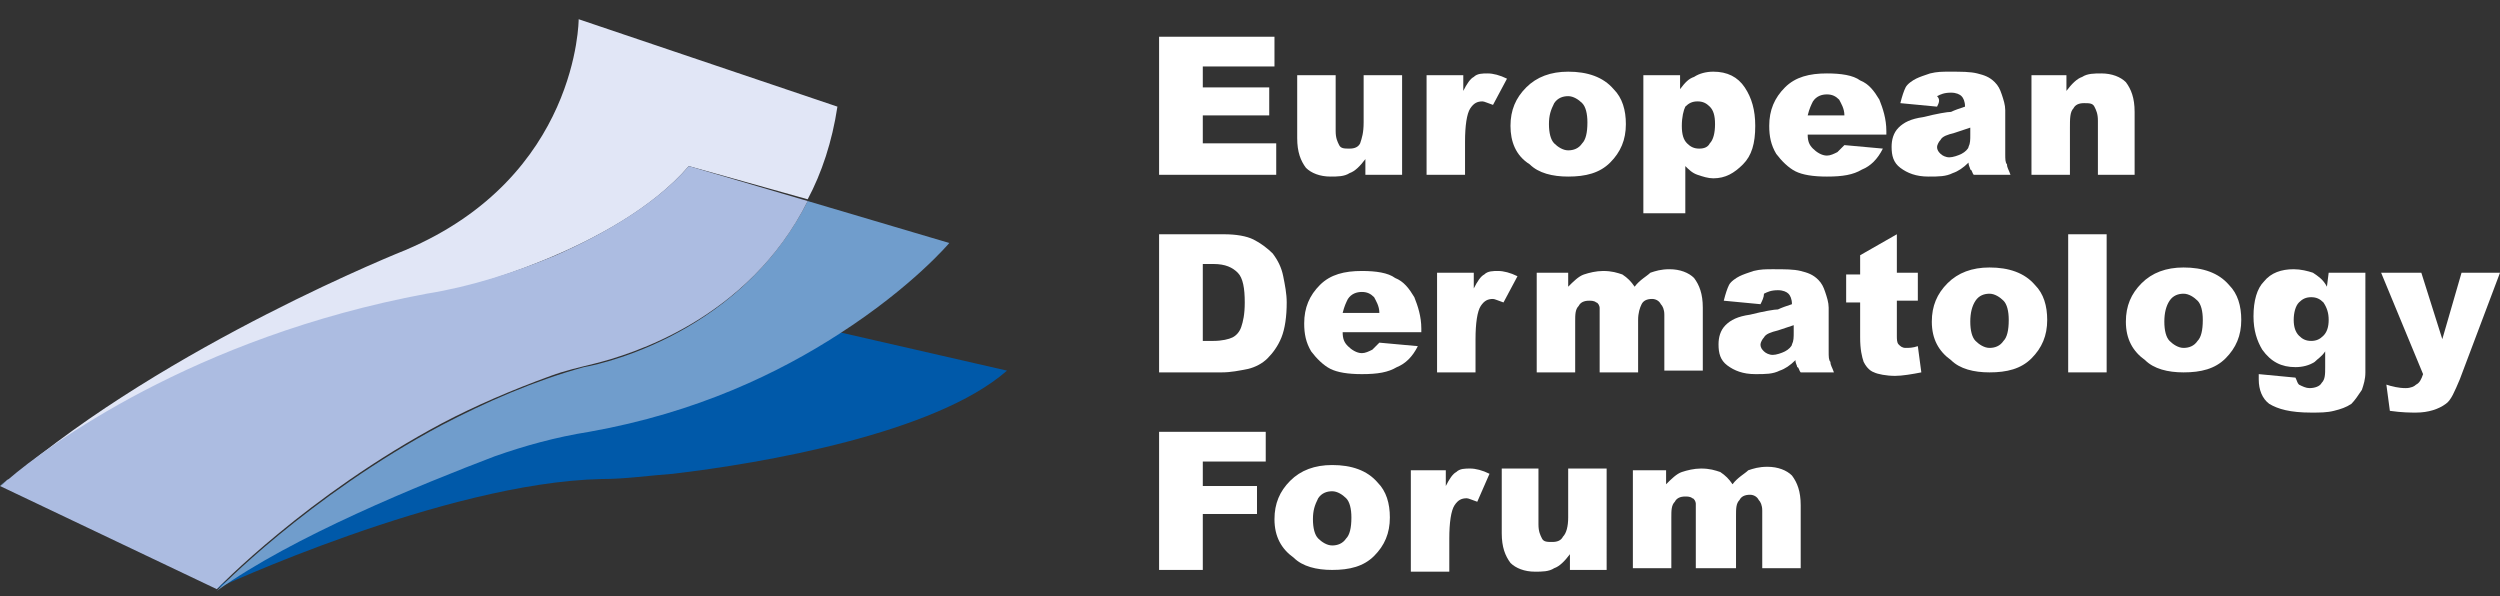 <?xml version="1.0" encoding="utf-8"?>
<!-- Generator: Adobe Illustrator 26.3.1, SVG Export Plug-In . SVG Version: 6.00 Build 0)  -->
<svg version="1.1" id="Capa_1" xmlns="http://www.w3.org/2000/svg" xmlns:xlink="http://www.w3.org/1999/xlink" x="0px" y="0px"
	 viewBox="0 0 143 34.1" style="enable-background:new 0 0 143 34.1;" xml:space="preserve">
<rect x="0" y="0" width="143" height="34.1" fill="#333333" stroke="none"/>
<style type="text/css">
	.st0{fill:#FFFFFF;}
	.st1{fill:#0059A9;}
	.st2{fill:#5AB4E6;}
	.st3{fill:#709DCC;}
	.st4{fill:#E1E6F6;}
	.st5{fill:#ACBCE1;}
</style>
<g>
	<g>
		<path class="st0" d="M66.3,2.1h6.6v1.7h-4.1V5h3.8v1.6h-3.8v1.6H73V10h-6.7V2.1z"/>
		<path class="st0" d="M80.2,10h-2.1V9.1c-0.3,0.4-0.6,0.7-0.9,0.8c-0.3,0.2-0.7,0.2-1.1,0.2c-0.6,0-1.1-0.2-1.4-0.5
			c-0.3-0.4-0.5-0.9-0.5-1.7V4.3h2.2v3.2c0,0.4,0.1,0.6,0.2,0.8s0.3,0.2,0.6,0.2c0.3,0,0.5-0.1,0.6-0.3C77.9,7.9,78,7.6,78,7V4.3
			h2.2V10z"/>
		<path class="st0" d="M81.6,4.3h2.1v0.9c0.2-0.4,0.4-0.7,0.6-0.8c0.2-0.2,0.5-0.2,0.8-0.2s0.7,0.1,1.1,0.3L85.4,6
			c-0.3-0.1-0.5-0.2-0.6-0.2c-0.3,0-0.5,0.1-0.7,0.4s-0.3,1-0.3,1.9V10h-2.2C81.6,10,81.6,4.3,81.6,4.3z"/>
		<path class="st0" d="M86.4,7.2c0-0.9,0.3-1.6,0.9-2.2s1.4-0.9,2.4-0.9c1.1,0,2,0.3,2.6,1c0.5,0.5,0.7,1.2,0.7,2
			c0,0.9-0.3,1.6-0.9,2.2s-1.4,0.8-2.4,0.8c-0.9,0-1.7-0.2-2.2-0.7C86.7,8.9,86.4,8.1,86.4,7.2z M88.6,7.1c0,0.5,0.1,0.9,0.3,1.1
			c0.2,0.2,0.5,0.4,0.8,0.4s0.6-0.1,0.8-0.4C90.7,8,90.8,7.6,90.8,7c0-0.5-0.1-0.9-0.3-1.1c-0.2-0.2-0.5-0.4-0.8-0.4
			s-0.6,0.1-0.8,0.4C88.7,6.3,88.6,6.6,88.6,7.1z"/>
		<path class="st0" d="M94,12.2V4.3h2.1v0.8c0.3-0.4,0.5-0.6,0.8-0.7c0.3-0.2,0.7-0.3,1.1-0.3c0.8,0,1.4,0.3,1.8,0.9
			s0.6,1.3,0.6,2.2c0,1-0.2,1.7-0.7,2.2s-1,0.8-1.7,0.8c-0.3,0-0.6-0.1-0.9-0.2c-0.3-0.1-0.5-0.3-0.7-0.5v2.7
			C96.4,12.2,94,12.2,94,12.2z M96.2,7.2c0,0.5,0.1,0.8,0.3,1c0.2,0.2,0.4,0.3,0.7,0.3c0.3,0,0.5-0.1,0.6-0.3
			C98,8,98.1,7.6,98.1,7.1s-0.1-0.8-0.3-1c-0.2-0.2-0.4-0.3-0.7-0.3c-0.3,0-0.5,0.1-0.7,0.3C96.3,6.3,96.2,6.7,96.2,7.2z"/>
		<path class="st0" d="M107.8,7.7h-4.4c0,0.4,0.1,0.6,0.3,0.8c0.2,0.2,0.5,0.4,0.8,0.4c0.2,0,0.4-0.1,0.6-0.2
			c0.1-0.1,0.2-0.2,0.4-0.4l2.2,0.2c-0.3,0.6-0.7,1-1.2,1.2c-0.5,0.3-1.1,0.4-2,0.4c-0.8,0-1.4-0.1-1.8-0.3s-0.8-0.6-1.1-1
			c-0.3-0.5-0.4-1-0.4-1.6c0-0.9,0.3-1.6,0.9-2.2s1.4-0.8,2.4-0.8c0.8,0,1.5,0.1,1.9,0.4c0.5,0.2,0.8,0.6,1.1,1.1
			c0.2,0.5,0.4,1.1,0.4,1.8v0.2H107.8z M105.5,6.6c0-0.4-0.2-0.7-0.3-0.9c-0.2-0.2-0.4-0.3-0.7-0.3c-0.3,0-0.6,0.1-0.8,0.4
			c-0.1,0.2-0.2,0.4-0.3,0.8H105.5z"/>
		<path class="st0" d="M110.8,6.1l-2.1-0.2c0.1-0.4,0.2-0.7,0.3-0.9c0.1-0.2,0.4-0.4,0.6-0.5s0.5-0.2,0.8-0.3
			c0.4-0.1,0.7-0.1,1.1-0.1c0.7,0,1.2,0,1.6,0.1s0.7,0.2,1,0.5c0.2,0.2,0.3,0.4,0.4,0.7c0.1,0.3,0.2,0.6,0.2,0.9v2.5
			c0,0.3,0,0.5,0.1,0.6c0,0.2,0.1,0.3,0.2,0.6h-2.1c-0.1-0.1-0.1-0.3-0.2-0.3c0-0.1-0.1-0.2-0.1-0.4c-0.3,0.3-0.6,0.5-0.9,0.6
			c-0.4,0.2-0.8,0.2-1.4,0.2c-0.7,0-1.2-0.2-1.6-0.5s-0.5-0.7-0.5-1.2c0-0.4,0.1-0.8,0.4-1.1s0.7-0.5,1.4-0.6
			c0.8-0.2,1.4-0.3,1.6-0.3c0.2-0.1,0.5-0.2,0.8-0.3c0-0.3-0.1-0.5-0.2-0.6s-0.3-0.2-0.6-0.2c-0.4,0-0.6,0.1-0.8,0.2
			C111,5.7,110.9,5.9,110.8,6.1z M112.7,7.3c-0.3,0.1-0.6,0.2-0.9,0.3c-0.4,0.1-0.7,0.2-0.8,0.4c-0.1,0.1-0.2,0.3-0.2,0.4
			c0,0.2,0.1,0.3,0.2,0.4c0.1,0.1,0.3,0.2,0.5,0.2s0.5-0.1,0.7-0.2c0.2-0.1,0.4-0.3,0.4-0.4c0.1-0.2,0.1-0.4,0.1-0.7
			C112.7,7.7,112.7,7.3,112.7,7.3z"/>
		<path class="st0" d="M116.2,4.3h2v0.9c0.3-0.4,0.6-0.7,0.9-0.8c0.3-0.2,0.7-0.2,1.1-0.2c0.6,0,1.1,0.2,1.4,0.5
			c0.3,0.4,0.5,0.9,0.5,1.7V10H120V6.9c0-0.4-0.1-0.6-0.2-0.8s-0.3-0.2-0.6-0.2c-0.3,0-0.5,0.1-0.6,0.3c-0.2,0.2-0.2,0.6-0.2,1.1V10
			h-2.2L116.2,4.3L116.2,4.3z"/>
		<path class="st0" d="M66.3,13.4H70c0.7,0,1.3,0.1,1.7,0.3c0.4,0.2,0.8,0.5,1.1,0.8c0.3,0.4,0.5,0.8,0.6,1.3c0.1,0.5,0.2,1,0.2,1.5
			c0,0.8-0.1,1.5-0.3,2c-0.2,0.5-0.5,0.9-0.8,1.2c-0.3,0.3-0.7,0.5-1.1,0.6c-0.5,0.1-1,0.2-1.5,0.2h-3.6L66.3,13.4L66.3,13.4z
			 M68.8,15.2v4.3h0.6c0.5,0,0.9-0.1,1.1-0.2s0.4-0.3,0.5-0.6c0.1-0.3,0.2-0.7,0.2-1.4c0-0.8-0.1-1.4-0.4-1.7s-0.7-0.5-1.4-0.5h-0.6
			V15.2z"/>
		<path class="st0" d="M81.2,19h-4.4c0,0.4,0.1,0.6,0.3,0.8c0.2,0.2,0.5,0.4,0.8,0.4c0.2,0,0.4-0.1,0.6-0.2c0.1-0.1,0.2-0.2,0.4-0.4
			l2.2,0.2c-0.3,0.6-0.7,1-1.2,1.2c-0.5,0.3-1.1,0.4-2,0.4c-0.8,0-1.4-0.1-1.8-0.3c-0.4-0.2-0.8-0.6-1.1-1c-0.3-0.5-0.4-1-0.4-1.6
			c0-0.9,0.3-1.6,0.9-2.2s1.4-0.8,2.4-0.8c0.8,0,1.5,0.1,1.9,0.4c0.5,0.2,0.8,0.6,1.1,1.1c0.2,0.5,0.4,1.1,0.4,1.8V19H81.2z
			 M78.9,17.9c0-0.4-0.2-0.7-0.3-0.9c-0.2-0.2-0.4-0.3-0.7-0.3c-0.3,0-0.6,0.1-0.8,0.4c-0.1,0.2-0.2,0.4-0.3,0.8H78.9z"/>
		<path class="st0" d="M82.2,15.6h2.1v0.9c0.2-0.4,0.4-0.7,0.6-0.8c0.2-0.2,0.5-0.2,0.8-0.2s0.7,0.1,1.1,0.3L86,17.3
			c-0.3-0.1-0.5-0.2-0.6-0.2c-0.3,0-0.5,0.1-0.7,0.4s-0.3,1-0.3,1.9v1.9h-2.2C82.2,21.3,82.2,15.6,82.2,15.6z"/>
		<path class="st0" d="M87.6,15.6h2.1v0.8c0.3-0.3,0.6-0.6,0.9-0.7c0.3-0.1,0.7-0.2,1.1-0.2c0.5,0,0.8,0.1,1.1,0.2
			c0.3,0.2,0.5,0.4,0.7,0.7c0.3-0.4,0.7-0.6,0.9-0.8c0.3-0.1,0.6-0.2,1.1-0.2c0.6,0,1.1,0.2,1.4,0.5c0.3,0.4,0.5,0.9,0.5,1.7v3.6
			h-2.2V18c0-0.3-0.1-0.5-0.2-0.6c-0.1-0.2-0.3-0.3-0.5-0.3c-0.3,0-0.5,0.1-0.6,0.3s-0.2,0.5-0.2,0.9v3h-2.2v-3.2c0-0.3,0-0.4,0-0.5
			s-0.1-0.3-0.2-0.3c-0.1-0.1-0.3-0.1-0.4-0.1c-0.3,0-0.5,0.1-0.6,0.3c-0.2,0.2-0.2,0.5-0.2,0.9v2.9h-2.2v-5.7H87.6z"/>
		<path class="st0" d="M100.7,17.4l-2.1-0.2c0.1-0.4,0.2-0.7,0.3-0.9c0.1-0.2,0.4-0.4,0.6-0.5s0.5-0.2,0.8-0.3
			c0.4-0.1,0.7-0.1,1.1-0.1c0.7,0,1.2,0,1.6,0.1s0.7,0.2,1,0.5c0.2,0.2,0.3,0.4,0.4,0.7s0.2,0.6,0.2,0.9v2.5c0,0.3,0,0.5,0.1,0.6
			c0,0.2,0.1,0.3,0.2,0.6H103c-0.1-0.1-0.1-0.3-0.2-0.3c0-0.1-0.1-0.2-0.1-0.4c-0.3,0.3-0.6,0.5-0.9,0.6c-0.4,0.2-0.8,0.2-1.4,0.2
			c-0.7,0-1.2-0.2-1.6-0.5s-0.5-0.7-0.5-1.2c0-0.4,0.1-0.8,0.4-1.1s0.7-0.5,1.4-0.6c0.8-0.2,1.4-0.3,1.6-0.3
			c0.2-0.1,0.5-0.2,0.8-0.3c0-0.3-0.1-0.5-0.2-0.6s-0.3-0.2-0.6-0.2c-0.4,0-0.6,0.1-0.8,0.2C100.9,17,100.8,17.2,100.7,17.4z
			 M102.6,18.6c-0.3,0.1-0.6,0.2-0.9,0.3c-0.4,0.1-0.7,0.2-0.8,0.4c-0.1,0.1-0.2,0.3-0.2,0.4c0,0.2,0.1,0.3,0.2,0.4s0.3,0.2,0.5,0.2
			s0.5-0.1,0.7-0.2s0.4-0.3,0.4-0.4c0.1-0.2,0.1-0.4,0.1-0.7C102.6,19,102.6,18.6,102.6,18.6z"/>
		<path class="st0" d="M108.5,13.4v2.2h1.2v1.6h-1.2v2c0,0.2,0,0.4,0.1,0.5s0.2,0.2,0.4,0.2c0.2,0,0.4,0,0.7-0.1l0.2,1.5
			c-0.5,0.1-1.1,0.2-1.5,0.2c-0.5,0-1-0.1-1.2-0.2c-0.3-0.1-0.5-0.4-0.6-0.6c-0.1-0.3-0.2-0.7-0.2-1.4v-2h-0.8v-1.6h0.8v-1.1
			L108.5,13.4z"/>
		<path class="st0" d="M110.5,18.4c0-0.9,0.3-1.6,0.9-2.2s1.4-0.9,2.4-0.9c1.1,0,2,0.3,2.6,1c0.5,0.5,0.7,1.2,0.7,2
			c0,0.9-0.3,1.6-0.9,2.2s-1.4,0.8-2.4,0.8c-0.9,0-1.7-0.2-2.2-0.7C110.9,20.1,110.5,19.4,110.5,18.4z M112.7,18.4
			c0,0.5,0.1,0.9,0.3,1.1c0.2,0.2,0.5,0.4,0.8,0.4s0.6-0.1,0.8-0.4c0.2-0.2,0.3-0.6,0.3-1.2c0-0.5-0.1-0.9-0.3-1.1
			c-0.2-0.2-0.5-0.4-0.8-0.4s-0.6,0.1-0.8,0.4S112.7,17.9,112.7,18.4z"/>
		<path class="st0" d="M118.3,13.4h2.2v7.9h-2.2V13.4z"/>
		<path class="st0" d="M121.6,18.4c0-0.9,0.3-1.6,0.9-2.2s1.4-0.9,2.4-0.9c1.1,0,2,0.3,2.6,1c0.5,0.5,0.7,1.2,0.7,2
			c0,0.9-0.3,1.6-0.9,2.2s-1.4,0.8-2.4,0.8c-0.9,0-1.7-0.2-2.2-0.7C122,20.1,121.6,19.4,121.6,18.4z M123.8,18.4
			c0,0.5,0.1,0.9,0.3,1.1c0.2,0.2,0.5,0.4,0.8,0.4s0.6-0.1,0.8-0.4c0.2-0.2,0.3-0.6,0.3-1.2c0-0.5-0.1-0.9-0.3-1.1
			c-0.2-0.2-0.5-0.4-0.8-0.4s-0.6,0.1-0.8,0.4S123.8,17.9,123.8,18.4z"/>
		<path class="st0" d="M133.2,15.6h2.1V21v0.3c0,0.4-0.1,0.7-0.2,1c-0.2,0.3-0.4,0.6-0.6,0.8c-0.3,0.2-0.6,0.3-1,0.4
			s-0.8,0.1-1.3,0.1c-1.2,0-1.9-0.2-2.4-0.5c-0.4-0.3-0.6-0.8-0.6-1.4c0-0.1,0-0.2,0-0.3l2.1,0.2c0.1,0.2,0.1,0.3,0.2,0.4
			c0.2,0.1,0.4,0.2,0.6,0.2c0.3,0,0.6-0.1,0.7-0.3c0.2-0.2,0.2-0.5,0.2-0.9v-0.9c-0.2,0.3-0.4,0.4-0.6,0.6c-0.3,0.2-0.7,0.3-1.1,0.3
			c-0.8,0-1.4-0.3-1.9-1c-0.3-0.5-0.5-1.1-0.5-1.9c0-0.9,0.2-1.6,0.6-2c0.4-0.5,1-0.7,1.7-0.7c0.4,0,0.8,0.1,1.1,0.2
			c0.3,0.2,0.6,0.4,0.8,0.8L133.2,15.6L133.2,15.6z M131.2,18.3c0,0.4,0.1,0.7,0.3,0.9c0.2,0.2,0.4,0.3,0.7,0.3s0.5-0.1,0.7-0.3
			c0.2-0.2,0.3-0.5,0.3-0.9s-0.1-0.7-0.3-1c-0.2-0.2-0.4-0.3-0.7-0.3s-0.5,0.1-0.7,0.3C131.3,17.5,131.2,17.9,131.2,18.3z"/>
		<path class="st0" d="M136.2,15.6h2.3l1.2,3.8l1.1-3.8h2.2l-2.3,6.1c-0.3,0.7-0.5,1.2-0.8,1.4c-0.4,0.3-1,0.5-1.7,0.5
			c-0.3,0-0.8,0-1.5-0.1l-0.2-1.5c0.3,0.1,0.7,0.2,1.1,0.2c0.3,0,0.5-0.1,0.6-0.2c0.2-0.1,0.3-0.3,0.4-0.6L136.2,15.6z"/>
		<path class="st0" d="M66.3,24.7h6.1v1.7h-3.6v1.4h3.1v1.6h-3.1v3.2h-2.5V24.7z"/>
		<path class="st0" d="M72.9,29.7c0-0.9,0.3-1.6,0.9-2.2s1.4-0.9,2.4-0.9c1.1,0,2,0.3,2.6,1c0.5,0.5,0.7,1.2,0.7,2
			c0,0.9-0.3,1.6-0.9,2.2s-1.4,0.8-2.4,0.8c-0.9,0-1.7-0.2-2.2-0.7C73.3,31.4,72.9,30.7,72.9,29.7z M75.1,29.7
			c0,0.5,0.1,0.9,0.3,1.1c0.2,0.2,0.5,0.4,0.8,0.4s0.6-0.1,0.8-0.4c0.2-0.2,0.3-0.6,0.3-1.2c0-0.5-0.1-0.9-0.3-1.1
			c-0.2-0.2-0.5-0.4-0.8-0.4s-0.6,0.1-0.8,0.4C75.2,28.9,75.1,29.2,75.1,29.7z"/>
		<path class="st0" d="M80.6,26.9h2.1v0.9c0.2-0.4,0.4-0.7,0.6-0.8c0.2-0.2,0.5-0.2,0.8-0.2s0.7,0.1,1.1,0.3l-0.7,1.6
			c-0.3-0.1-0.5-0.2-0.6-0.2c-0.3,0-0.5,0.1-0.7,0.4s-0.3,1-0.3,1.9v1.9h-2.2v-5.8H80.6z"/>
		<path class="st0" d="M91.9,32.6h-2.1v-0.9c-0.3,0.4-0.6,0.7-0.9,0.8c-0.3,0.2-0.7,0.2-1.1,0.2c-0.6,0-1.1-0.2-1.4-0.5
			c-0.3-0.4-0.5-0.9-0.5-1.7v-3.7H88V30c0,0.4,0.1,0.6,0.2,0.8c0.1,0.2,0.3,0.2,0.6,0.2c0.3,0,0.5-0.1,0.6-0.3
			c0.2-0.2,0.3-0.6,0.3-1.1v-2.8h2.2C91.9,26.8,91.9,32.6,91.9,32.6z"/>
		<path class="st0" d="M93.2,26.9h2.1v0.8c0.3-0.3,0.6-0.6,0.9-0.7s0.7-0.2,1.1-0.2c0.5,0,0.8,0.1,1.1,0.2c0.3,0.2,0.5,0.4,0.7,0.7
			c0.3-0.4,0.7-0.6,0.9-0.8c0.3-0.1,0.6-0.2,1.1-0.2c0.6,0,1.1,0.2,1.4,0.5c0.3,0.4,0.5,0.9,0.5,1.7v3.6h-2.2v-3.3
			c0-0.3-0.1-0.5-0.2-0.6c-0.1-0.2-0.3-0.3-0.5-0.3c-0.3,0-0.5,0.1-0.6,0.3c-0.2,0.2-0.2,0.5-0.2,0.9v3H97v-3.2c0-0.3,0-0.4,0-0.5
			s-0.1-0.3-0.2-0.3c-0.1-0.1-0.3-0.1-0.4-0.1c-0.3,0-0.5,0.1-0.6,0.3c-0.2,0.2-0.2,0.5-0.2,0.9v2.9h-2.2v-5.6H93.2z"/>
	</g>
	<g>
		<path class="st1" d="M48,19c-3.8,2.4-9.4,5-16.7,5.9c0,0-12.8,4.3-19,8.8c0,0,13.1-6.1,22.1-6.3c1.4,0,2.7-0.2,4.1-0.3
			c5.1-0.6,15-2.3,19.1-5.9L48,19z"/>
		<path class="st2" d="M0,27.8c0.2-0.1,0.3-0.3,0.5-0.4C0.2,27.6,0,27.8,0,27.8z"/>
		<path class="st3" d="M46.2,11.5C42.1,19.6,33.4,21,33.4,21c-2.9,0.8-5.6,2-8.1,3.3c-7.7,4.1-12.9,9.5-12.9,9.5
			c4.3-3.1,11.7-6.1,15.9-7.7c1.7-0.6,3.5-1.1,5.4-1.4c6.2-1.1,10.9-3.4,14.3-5.6c4.2-2.7,6.3-5.2,6.3-5.2L46.2,11.5z"/>
		<path class="st4" d="M39.4,9.5l6.8,1.9c0.8-1.5,1.4-3.3,1.7-5.3l-14.8-5c0,0,0,9-9.9,13.2c0,0-13.6,5.4-22.6,13.1
			c2.2-1.8,11.1-8.5,25.4-10.8C25.9,16.6,35.2,14.4,39.4,9.5z"/>
		<path class="st5" d="M39.4,9.5c-1.9,2.2-4.9,3.9-7.6,5.1c-2.4,1-4.9,1.8-7.4,2.2C11,19.3,2.6,25.6,0.5,27.4
			c-0.2,0.1-0.3,0.3-0.5,0.4l12.4,5.9c0,0,5.2-5.4,12.9-9.5c1.9-1,4-1.9,6.2-2.7c0.8-0.3,1.7-0.5,2.5-0.7c2-0.5,8.8-2.5,12.2-9.3
			L39.4,9.5z"/>
	</g>
</g>
</svg>

